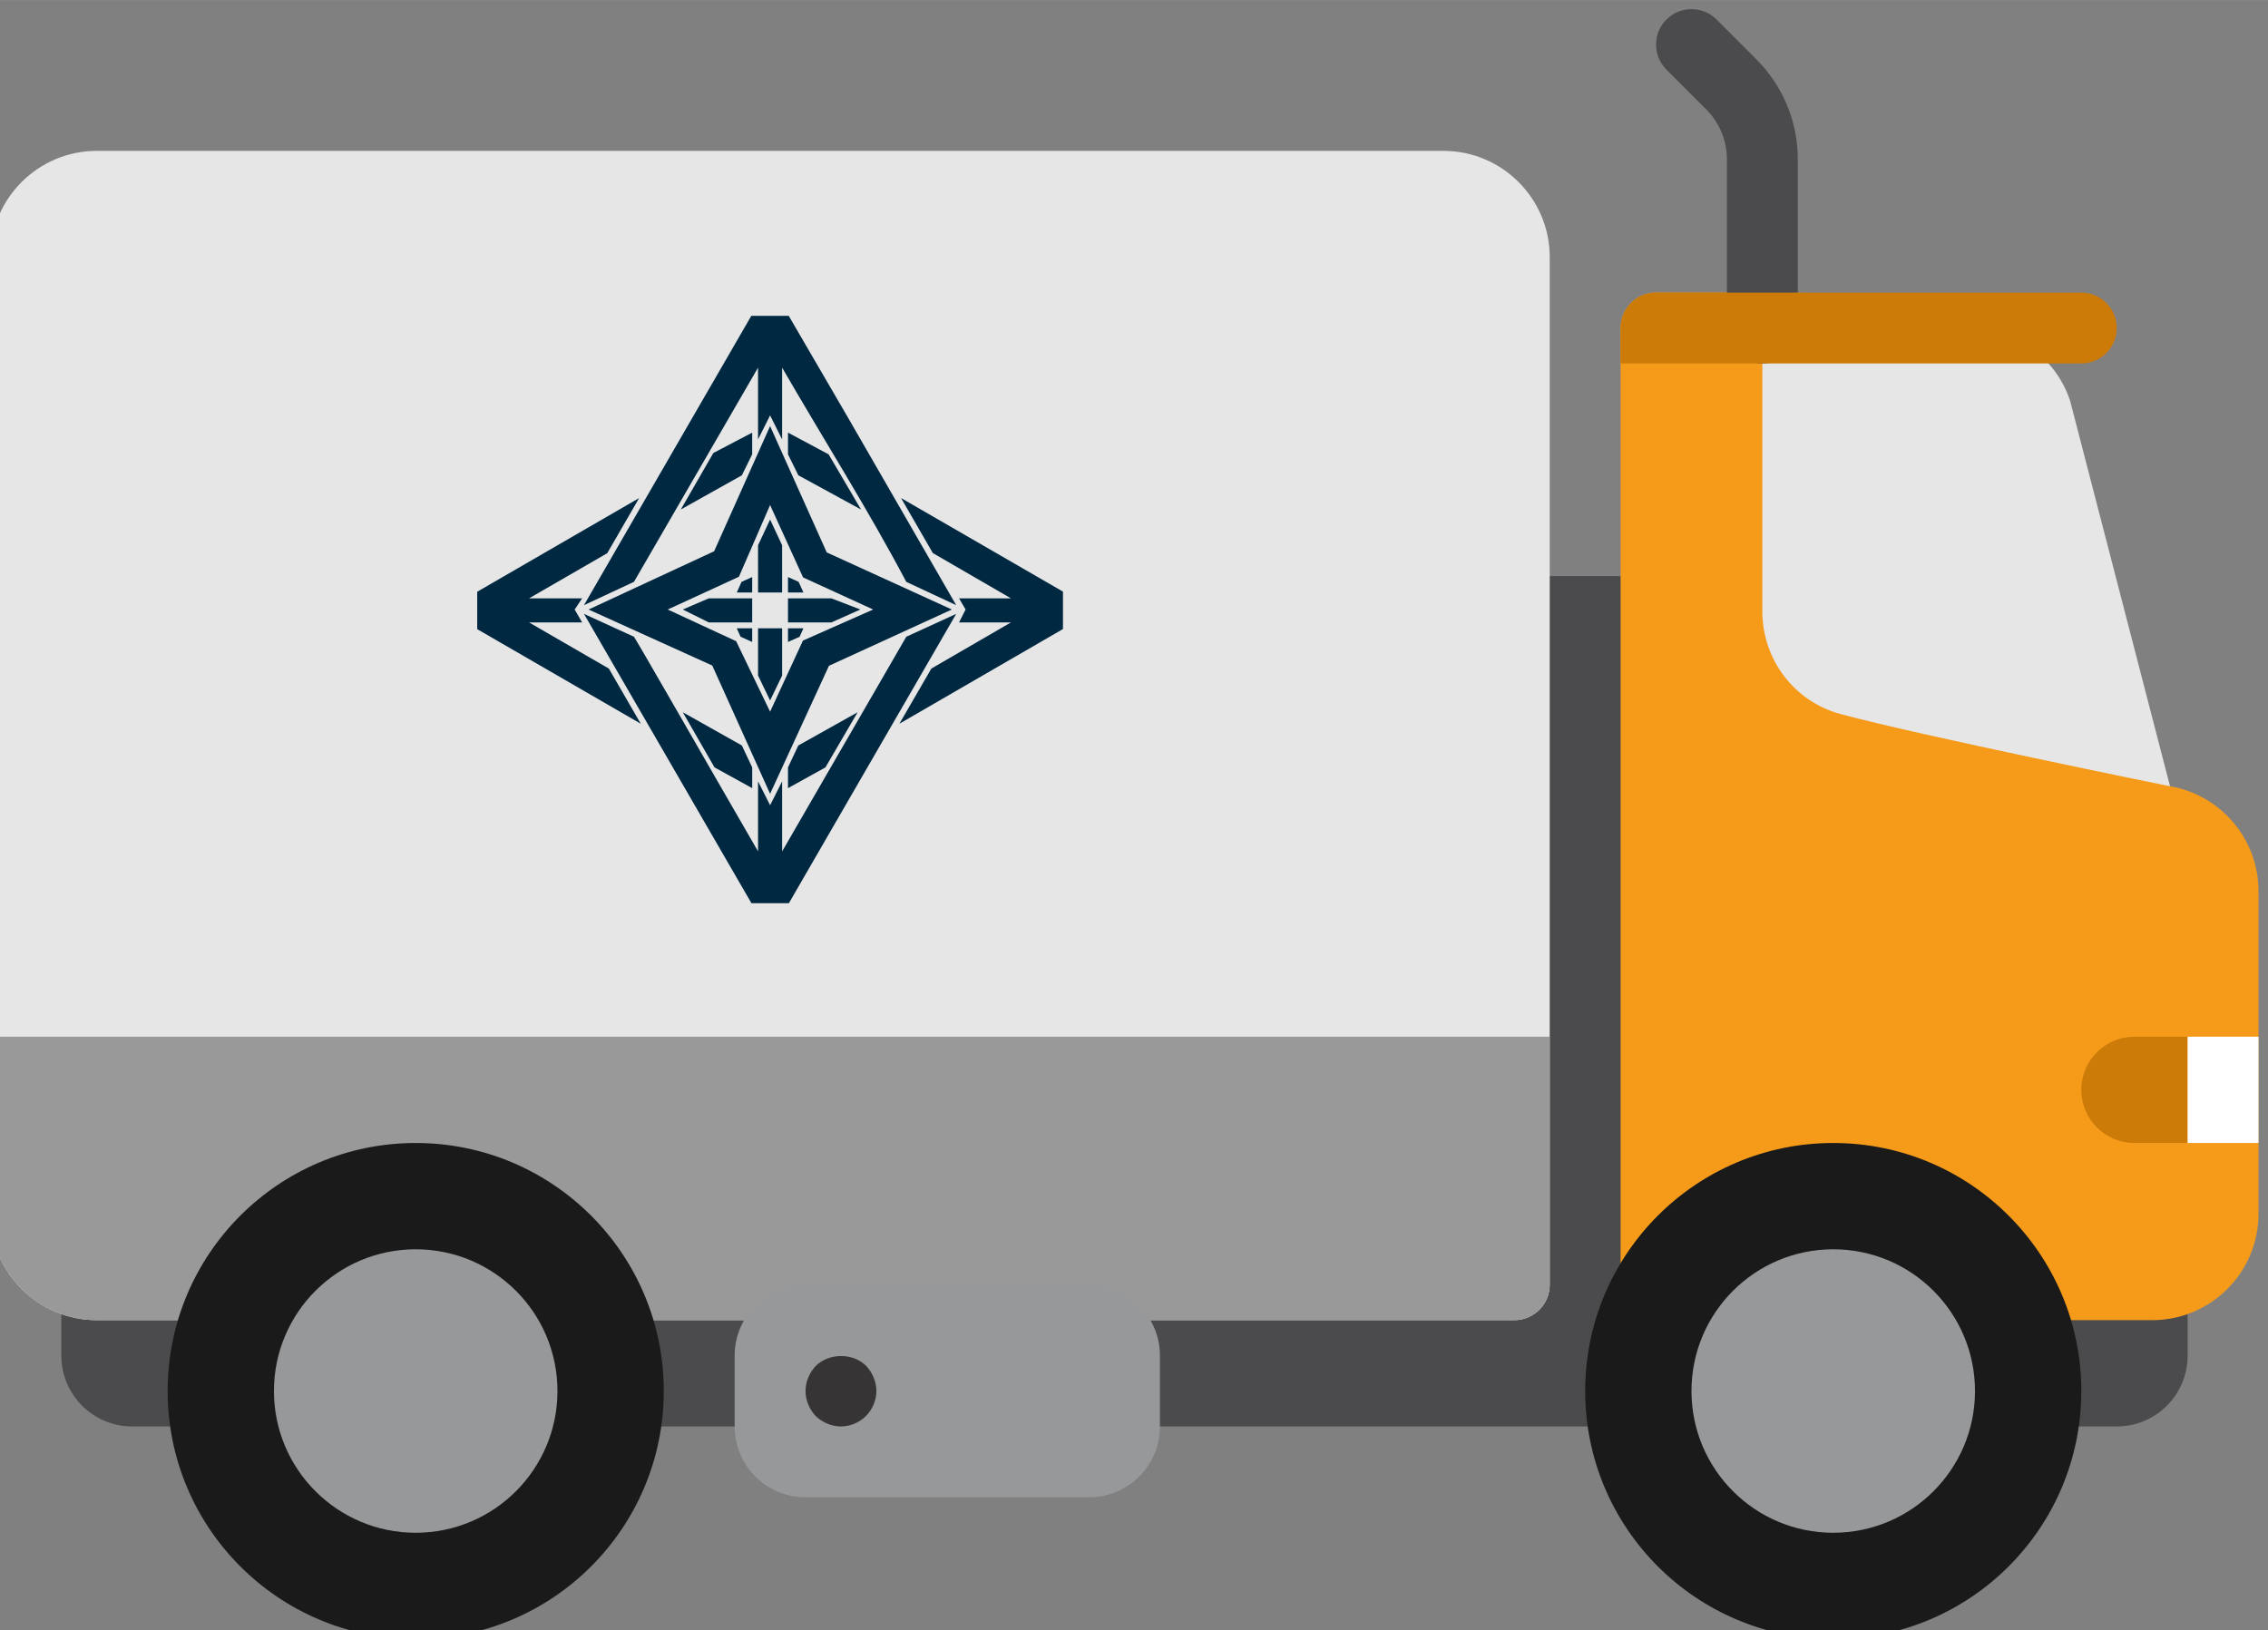 <?xml version="1.0" encoding="UTF-8"?>
<!DOCTYPE svg PUBLIC "-//W3C//DTD SVG 1.1//EN" "http://www.w3.org/Graphics/SVG/1.1/DTD/svg11.dtd">
<!-- Creator: CorelDRAW -->
<svg xmlns="http://www.w3.org/2000/svg" xml:space="preserve" width="18.639mm" height="13.398mm" version="1.1" style="shape-rendering:geometricPrecision; text-rendering:geometricPrecision; image-rendering:optimizeQuality; fill-rule:evenodd; clip-rule:evenodd"
viewBox="0 0 1863.92 1339.76"
 xmlns:xlink="http://www.w3.org/1999/xlink"
 xmlns:xodm="http://www.corel.com/coreldraw/odm/2003">
 <rect x="0" y="0" width="1863.92" height="1339.76" fill="#808080" stroke="none"/>
 <defs>
  <style type="text/css">
   <![CDATA[
    .fil11 {fill:#002841}
    .fil8 {fill:#1A1A1A;fill-rule:nonzero}
    .fil6 {fill:#373435;fill-rule:nonzero}
    .fil0 {fill:#4B4B4D;fill-rule:nonzero}
    .fil3 {fill:#4B4B4D;fill-rule:nonzero}
    .fil5 {fill:#96989A;fill-rule:nonzero}
    .fil4 {fill:#999999;fill-rule:nonzero}
    .fil10 {fill:#CC7A08;fill-rule:nonzero}
    .fil7 {fill:#CC7A08;fill-rule:nonzero}
    .fil2 {fill:#E6E6E6;fill-rule:nonzero}
    .fil1 {fill:#F59B19;fill-rule:nonzero}
    .fil9 {fill:white;fill-rule:nonzero}
   ]]>
  </style>
 </defs>
 <g id="Camada_x0020_1">
  <g id="_2690464132624">
   <polygon class="fil0" points="1215.37,1114.21 1361,1114.21 1361,473.47 1215.37,473.47 "/>
   <path class="fil0" d="M1739.61 1172.46l-1630.96 0c-32.17,0 -58.25,-26.08 -58.25,-58.25l0 -58.25 1747.46 0 0 58.25c0,32.17 -26.08,58.25 -58.25,58.25z"/>
   <path class="fil1" d="M1783.41 646.25l-283.53 -395.29c-5.55,-6.64 -13.74,-10.48 -22.39,-10.48l-116.49 0c-16.1,0 -29.13,13.04 -29.13,29.12l0 786.36c0,16.08 13.03,29.12 29.13,29.12l407.74 0c48.18,0 87.37,-39.19 87.37,-87.37l0 -265.33c0,-43.18 -31.48,-79.15 -72.7,-86.13z"/>
   <path class="fil2" d="M1618.39 269.6c37.61,0 71,24.06 82.89,59.75l82.13 316.9c0,0 -209.49,-42.57 -271.19,-59.49 -37.85,-10.37 -63.85,-44.92 -63.85,-84.16l0 -233 170.02 0z"/>
   <path class="fil3" d="M1448.37 298.72c-16.1,0 -29.13,-13.04 -29.13,-29.12l0 -138.56c0,-15.54 -6.05,-30.17 -17.06,-41.19l-32.65 -32.65c-11.38,-11.38 -11.38,-29.81 0,-41.19 11.37,-11.38 29.8,-11.38 41.18,0l32.65 32.65c22.02,22.03 34.13,51.28 34.13,82.38l0 138.56c0,16.08 -13.02,29.12 -29.12,29.12z"/>
   <path class="fil2" d="M1186.25 123.98l-1106.73 0c-48.18,0 -87.37,39.19 -87.37,87.37l0 786.36c0,48.18 39.19,87.37 87.37,87.37 0,0 1148.88,0 1164.98,0 16.1,0 29.12,-13.04 29.12,-29.12l0 -844.61c0,-48.18 -39.19,-87.37 -87.37,-87.37z"/>
   <path class="fil4" d="M-7.85 997.71c0,48.18 39.19,87.37 87.37,87.37l1164.98 0c16.1,0 29.12,-13.04 29.12,-29.12l0 -203.87 -1281.47 0 0 145.62z"/>
   <path class="fil5" d="M895.01 1230.7l-233 0c-32.17,0 -58.25,-26.07 -58.25,-58.24l0 -58.25c0,-32.17 26.08,-58.25 58.25,-58.25l233 0c32.17,0 58.24,26.08 58.24,58.25l0 58.25c0,32.17 -26.07,58.24 -58.24,58.24z"/>
   <path class="fil6" d="M691.13 1172.46c-7.56,0 -15.15,-3.22 -20.67,-8.45 -5.26,-5.53 -8.45,-13.11 -8.45,-20.68 0,-7.58 3.19,-15.14 8.45,-20.68 11.06,-10.78 30.57,-10.78 41.35,0 5.23,5.54 8.45,13.1 8.45,20.68 0,7.57 -3.22,15.15 -8.73,20.68 -5.27,5.23 -12.83,8.45 -20.4,8.45z"/>
   <path class="fil7" d="M1754.17 852.09c-24.12,0 -43.68,19.56 -43.68,43.68 0,24.13 19.56,43.69 43.68,43.69l43.69 0 0 -87.37 -43.69 0z"/>
   <path class="fil8" d="M545.51 1143.33c0,-112.59 -91.27,-203.87 -203.87,-203.87 -112.59,0 -203.87,91.28 -203.87,203.87 0,112.6 91.28,203.87 203.87,203.87 112.6,0 203.87,-91.27 203.87,-203.87z"/>
   <path class="fil5" d="M458.14 1143.33c0,-64.34 -52.16,-116.5 -116.5,-116.5 -64.34,0 -116.5,52.16 -116.5,116.5 0,64.34 52.16,116.5 116.5,116.5 64.34,0 116.5,-52.16 116.5,-116.5z"/>
   <path class="fil8" d="M1710.49 1143.33c0,-112.59 -91.28,-203.87 -203.87,-203.87 -112.6,0 -203.87,91.28 -203.87,203.87 0,112.6 91.27,203.87 203.87,203.87 112.59,0 203.87,-91.27 203.87,-203.87z"/>
   <path class="fil5" d="M1623.12 1143.33c0,-64.34 -52.16,-116.5 -116.5,-116.5 -64.34,0 -116.5,52.16 -116.5,116.5 0,64.34 52.16,116.5 116.5,116.5 64.34,0 116.5,-52.16 116.5,-116.5z"/>
   <polygon class="fil9" points="1797.86,939.46 1856.11,939.46 1856.11,852.09 1797.86,852.09 "/>
   <path class="fil10" d="M1710.49 240.48l-349.49 0c-16.09,0 -29.13,13.04 -29.13,29.12l0 29.12 378.62 0c16.1,0 29.12,-13.04 29.12,-29.12 0,-16.08 -13.02,-29.12 -29.12,-29.12z"/>
   <path class="fil11" d="M521.01 478.23c34.15,-58.92 67.89,-117.13 101.98,-176.08l0 58.98 9.9 -19.73 9.88 19.77 0 -59.02c33.35,57.68 71.25,117.67 102.04,176.08l41.02 19.14 -89.7 -155.49 -47.92 -82.31 -30.76 0 -137.51 237.8c3.42,-1.54 41.07,-19.11 41.07,-19.14zm126.59 -104.82l8.52 17.25 51.51 28.1 -26.65 -45.35 -33.38 -17.84 0 17.84zm-61.35 -1.1l-26.73 46.45 50.16 -28.1 8.49 -17.25 0 -17.83 -31.92 16.73zm-151.47 119.48l64.27 -37.11 26.23 -45.34 -133.08 77.01 0 30.76 134.41 77.73 -26.24 -45.34 -65.59 -37.93 43.64 0 -6.13 -10.6 6.13 -9.18 -43.64 0zm330.63 57.71l-26.25 45.34 134.42 -77.83 0 -30.77 -133.07 -76.9 26.12 45.23 64.21 37.22 -42.67 -0.01 5.38 9.18 -5.38 10.61 42.67 0 -65.43 37.93zm-109.33 63.22l-8.48 18.02 0 17.05 30.77 -17.05 26.46 -45.33 -48.75 27.31zm-94.94 -27.31l26.07 45.33 30.97 17.05 0 -17.05 -8.49 -18.02 -48.55 -27.31zm27.19 54.31c-1.71,-2.96 -66.69,-116.11 -67.32,-116.37l-41.07 -18.79 137.62 237.81 30.76 0 137.51 -237.81 -41.02 18.79c-34.09,58.94 -67.94,117.49 -102.03,176.43l-0.01 -57.55 -9.88 19.6 -9.9 -19.6 0 57.55 -34.66 -60.06zm54.45 -84.5l-0.01 -38.82 -19.77 0 0 38.82 9.89 20.53 9.89 -20.53zm4.82 -43.65l35.67 0 23.8 -10.61 -23.8 -9.17 -35.67 0 0 19.78zm12.68 4.83l-12.68 0 0 11.25 9.55 -4.3 3.13 -6.95zm-12.68 -42.12l0 12.68 12.68 0 -3.94 -8.73 -8.74 -3.95zm-24.6 12.68l19.77 0 0 -38.83 -9.88 -21.11 -9.9 21.13 0.01 18.67 0 20.14zm-4.83 29.44l-12.67 0 3.13 6.95 9.54 4.3 0 -11.25zm-12.67 -29.44l12.67 0 0 -12.68 -8.74 3.95 -3.93 8.73zm12.67 4.83l-35.67 0 -21.36 9.17 21.36 10.62 35.67 -0.01 0 -19.78zm-31.28 -38.7l-103.19 47.88 101.68 46.05 10.49 23.3 37.02 82.13 48.38 -105.23 100.98 -46.26 -102.81 -46.93 -46.55 -103.84 -46 102.9zm-38.12 47.87l58.51 -26.92 25.61 -58.95 27.1 59.49 57.6 26.38 -57.7 25.53 -27 58.45 -27.9 -57.94 -56.22 -26.04z"/>
  </g>
 </g>
</svg>
